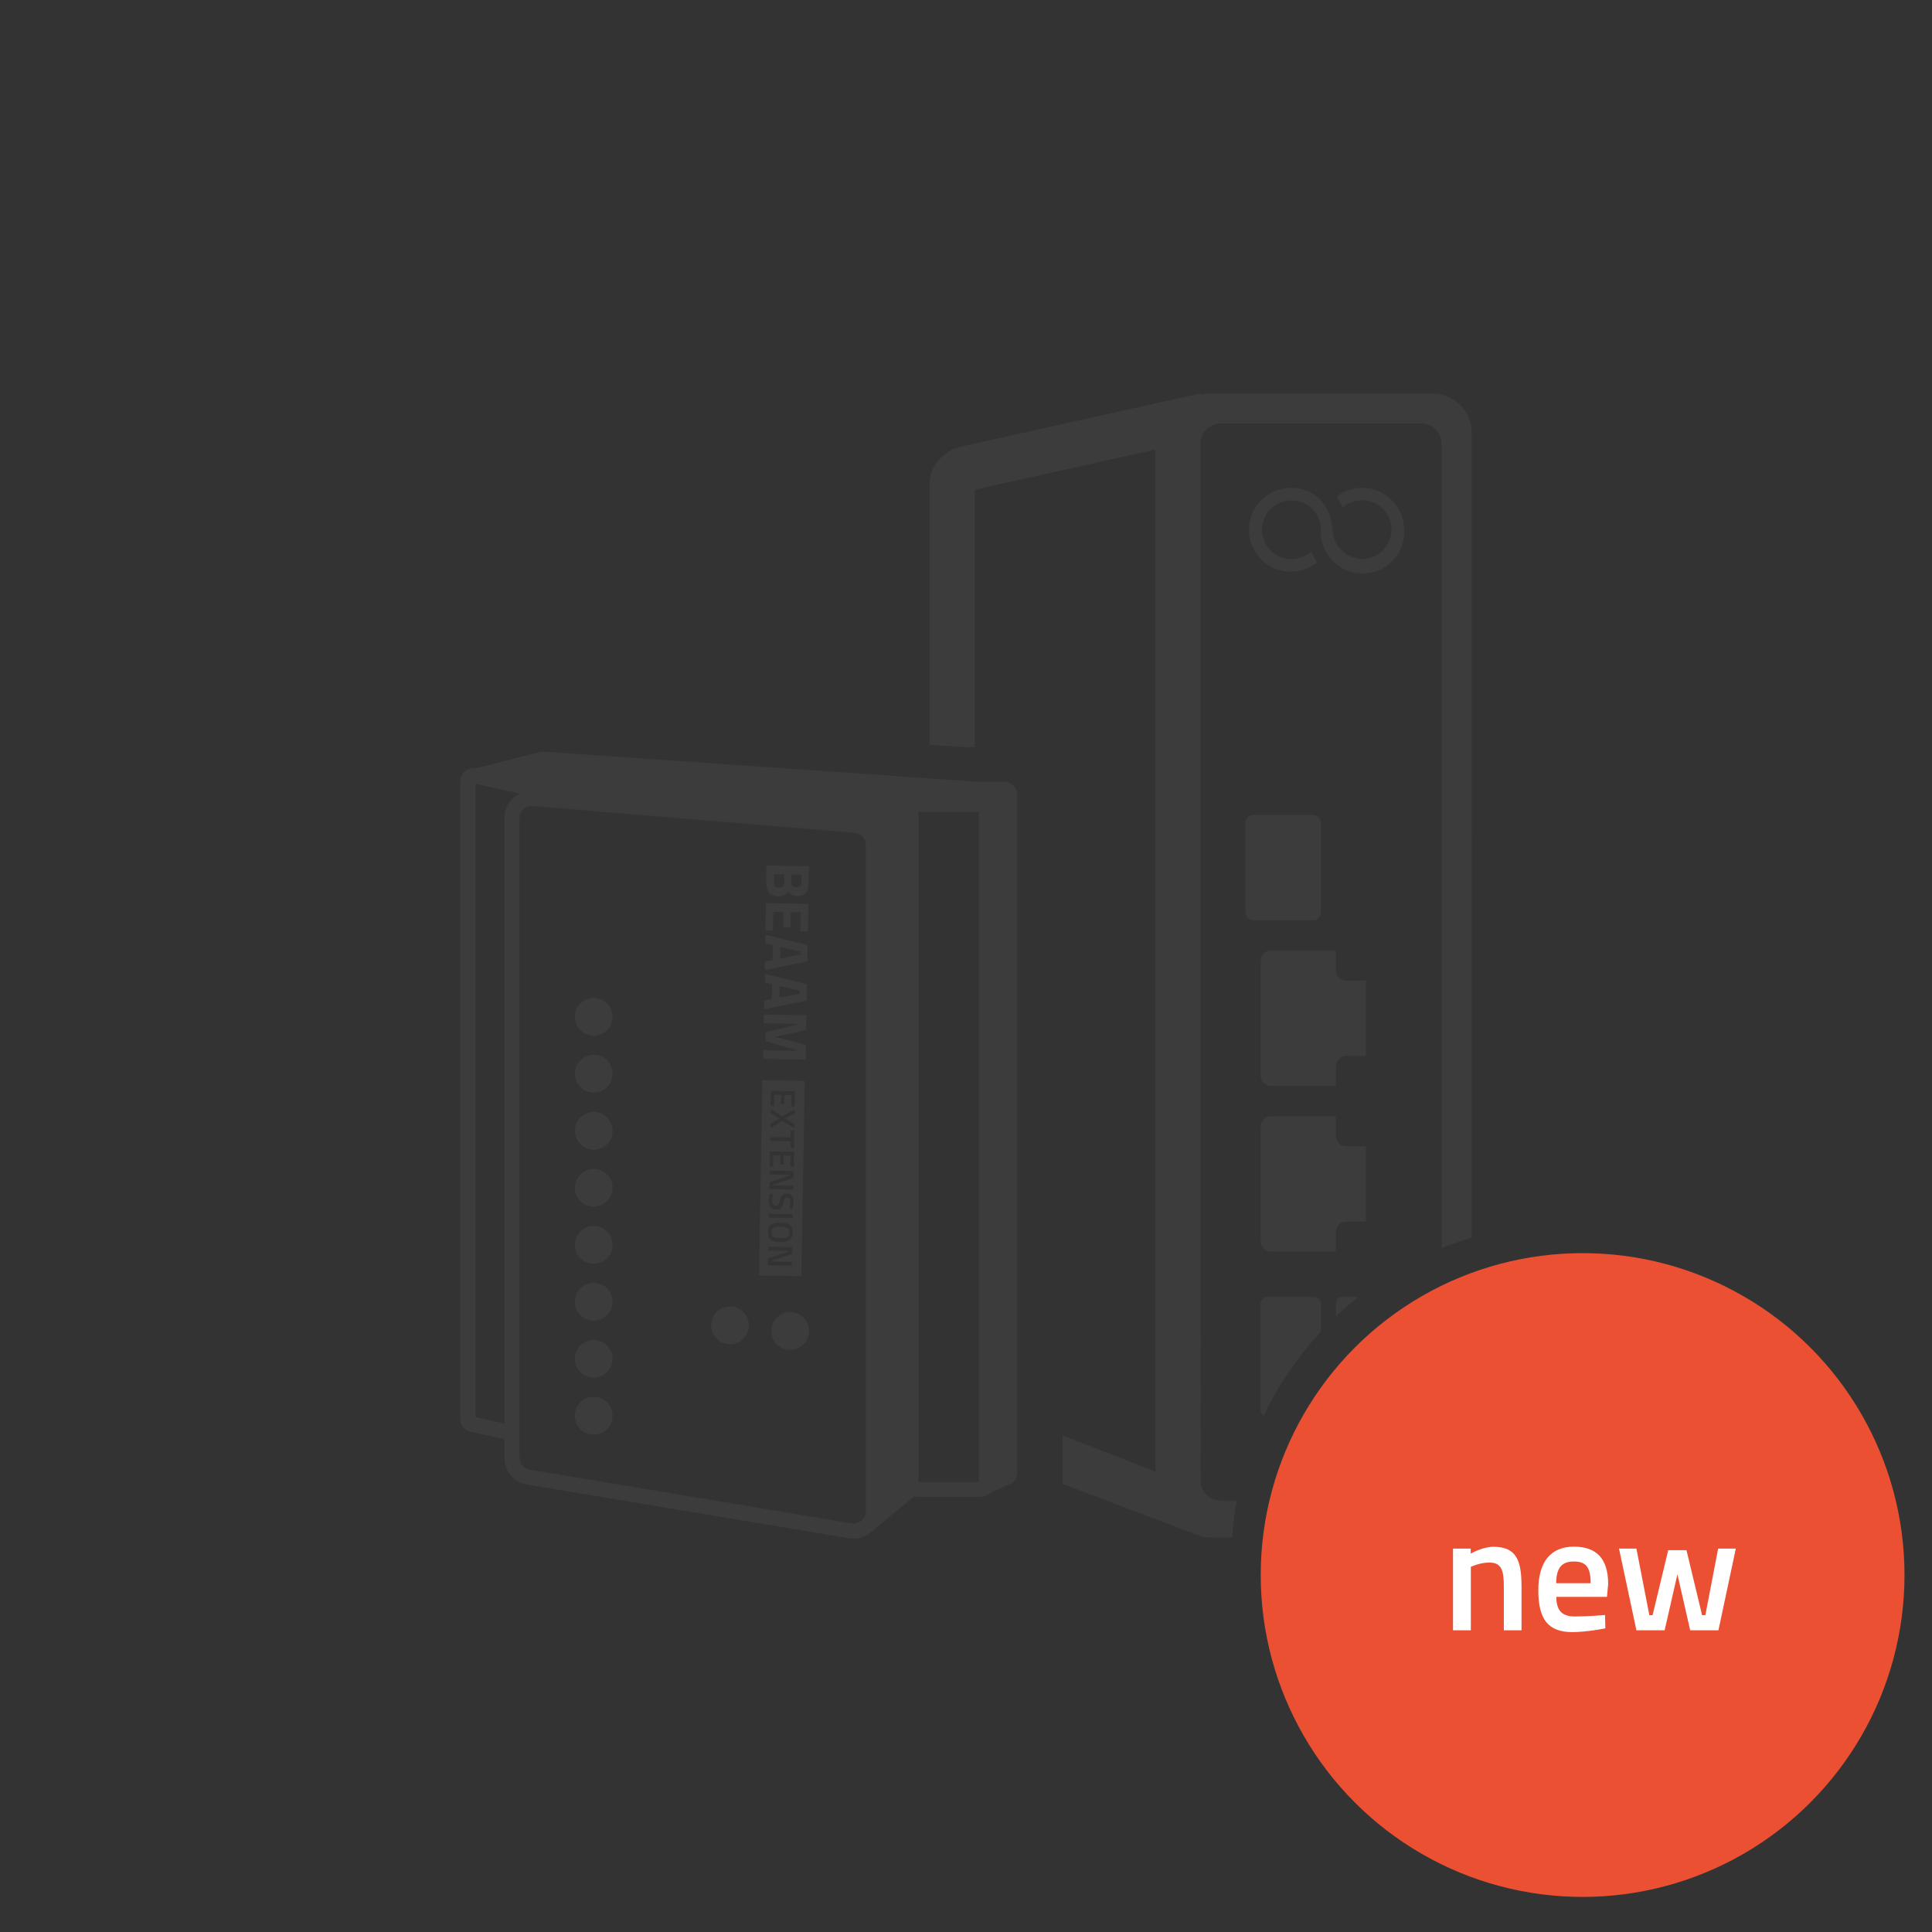<?xml version="1.0" encoding="UTF-8"?><svg id="Ebene_2" xmlns="http://www.w3.org/2000/svg" viewBox="0 0 130 130"><rect x="0" y="0" width="130" height="130" fill="#333333" stroke="none"/><defs><style>.cls-1{fill:none;}.cls-2{fill:#eb5032;}.cls-3{fill:#fff;}.cls-4{fill:#3c3c3c;}</style></defs><g id="Icons"><rect class="cls-1" width="130" height="130"/><path class="cls-4" d="m94.49,35.91c-.07,1.55-1.39,2.75-2.93,2.68s-2.75-1.39-2.68-2.93c0-.02,0-.03,0-.05-.01-1.08-.9-1.95-1.98-1.94-.5,0-.97.19-1.34.52-.8.74-.86,1.99-.12,2.79.74.8,1.99.86,2.79.12.1.26.24.52.4.75-.51.41-1.14.63-1.79.62-1.56-.01-2.81-1.29-2.8-2.84.01-1.56,1.29-2.81,2.84-2.8,1,0,2.6.55,2.78,2.82.04,1.08.92,1.94,2.01,1.96.49,0,.96-.19,1.32-.52.81-.74.86-1.99.13-2.79-.74-.81-1.99-.86-2.79-.13-.11-.26-.24-.51-.4-.75.5-.39,1.11-.6,1.74-.59,1.55,0,2.81,1.27,2.81,2.82,0,.09,0,.17,0,.26Z"/><rect class="cls-4" x="83.81" y="54.84" width="5.07" height="7.09" rx=".51" ry=".51"/><path class="cls-4" d="m89.89,82.88c0-.38.31-.68.68-.68h1.34v-5.07h-1.34c-.38,0-.68-.31-.68-.68v-1.34h-4.38c-.38,0-.68.31-.68.68v7.75c0,.38.31.68.68.68h4.38v-1.34Z"/><path class="cls-4" d="m89.89,71.73c0-.38.31-.68.68-.68h1.34v-5.07h-1.34c-.38,0-.68-.31-.68-.68v-1.34h-4.38c-.38,0-.68.31-.68.68v7.75c0,.38.31.68.68.68h4.38v-1.34Z"/><path class="cls-4" d="m83.2,100.97h-1.05c-.68,0-1.25-.49-1.35-1.13l-.02-70.01c0-.74.62-1.34,1.38-1.34h13.46c.76,0,1.38.6,1.38,1.35v54.15c.66-.27,1.34-.51,2.03-.71V29.14c0-1.48-1.2-2.67-2.67-2.67h-14.92c-.22,0-.44.04-.65.09v-.09l-16.03,3.56c-1.3.29-2.21,1.32-2.21,2.51v17.58l2.38.16h.66v-17.33l12.16-2.7v68.77l-6.25-2.43v3.26l9.32,3.53c.2.05.41.08.62.08h1.47c.06-.85.16-1.68.31-2.5Z"/><path class="cls-4" d="m85.03,95.27c.99-2.08,2.3-3.99,3.85-5.67v-1.85c0-.27-.22-.49-.49-.49h-3.08c-.27,0-.49.22-.49.49v7.13c0,.16.08.3.2.39Z"/><path class="cls-4" d="m91.4,87.26h-1.02c-.27,0-.49.22-.49.49v.83c.48-.46.99-.9,1.51-1.31Z"/><path class="cls-4" d="m67.56,52.6h-1.78l-29.31-2.03-4.47,1.13.04.02-.08-.02h-.11c-.48-.01-.87.37-.87.84v42.97c0,.45.36.82.81.85l2.15.48v1.26c0,.89.64,1.65,1.52,1.79l21.69,3.62c.1.02.2.02.3.02.39,0,.75-.14,1.07-.37h0s.04-.03.04-.03c.02-.01.04-.02.06-.03.02-.02.04-.04.06-.07l2.83-2.34c.05,0,.1.03.15.03h4.33c.24,0,.45-.1.61-.25l1.19-.54c.08-.02.15-.06.22-.1h.02s0,0,0,0c.05-.03.11-.06.15-.1.17-.17.26-.39.26-.62v-45.63c0-.48-.39-.88-.88-.88Zm-.69,1.87v.02s0,0,0-.01h0Zm0,44.74h.08l-.08.03v-.03Zm-34.87-3.84v-42.63l2.98.66c-.16.08-.32.17-.45.29-.37.34-.59.83-.59,1.34v40.76l-1.94-.43Zm25.32,7.14l-21.69-3.62c-.39-.07-.67-.4-.67-.8v-43.06c0-.23.09-.44.26-.59.17-.15.38-.23.61-.21l21.69,1.81c.41.03.74.39.74.8v44.87c0,.22-.1.43-.26.58l-.08.06c-.18.13-.39.19-.61.16Zm8.54-2.79h-4.05v-45.09h4.05v45.09Z"/><circle class="cls-4" cx="39.95" cy="68.42" r="1.27"/><circle class="cls-4" cx="39.95" cy="72.25" r="1.27"/><circle class="cls-4" cx="39.95" cy="76.09" r="1.27"/><circle class="cls-4" cx="39.95" cy="79.92" r="1.27"/><circle class="cls-4" cx="39.95" cy="83.76" r="1.27"/><circle class="cls-4" cx="39.95" cy="87.59" r="1.27"/><circle class="cls-4" cx="39.95" cy="91.43" r="1.27"/><circle class="cls-4" cx="39.95" cy="95.26" r="1.27"/><circle class="cls-4" cx="49.12" cy="89.18" r="1.27"/><circle class="cls-4" cx="53.17" cy="89.56" r="1.27"/><path class="cls-4" d="m51.56,59.38c0,.57.23.93.8.94.37,0,.55-.12.66-.36.14.23.3.32.62.33.55,0,.76-.3.77-.88l.02-1.12-2.86-.05-.02,1.14Zm1.69-.53h.68s0,.52,0,.52c0,.22-.11.33-.34.33-.23,0-.34-.11-.34-.33v-.52Zm-1.18-.02h.7s0,.54,0,.54c0,.23-.12.37-.35.36-.28,0-.35-.14-.35-.38v-.53Z"/><polygon class="cls-4" points="52.03 61.35 52.71 61.37 52.7 62.38 53.19 62.39 53.21 61.38 53.88 61.39 53.85 62.65 54.36 62.66 54.39 60.82 51.54 60.77 51.5 62.61 52.01 62.62 52.03 61.35"/><path class="cls-4" d="m54.34,63.59l-2.84-.69v.58s.5.12.5.12l-.02,1-.52.1v.58s2.86-.59,2.86-.59l.02-1.1Zm-.49.64l-1.36.27v-.78s1.37.31,1.37.31v.2Z"/><path class="cls-4" d="m54.3,66.22l-2.84-.69v.58s.5.12.5.12l-.02,1-.52.1v.58s2.86-.59,2.86-.59l.02-1.1Zm-.49.64l-1.36.27v-.78s1.36.31,1.36.31v.2Z"/><polygon class="cls-4" points="54.22 70.31 52.15 69.77 54.24 69.31 54.26 68.32 51.4 68.27 51.39 68.85 53.6 68.89 53.6 68.95 51.51 69.47 51.5 70.05 53.57 70.65 53.57 70.71 51.36 70.67 51.35 71.25 54.21 71.3 54.22 70.31"/><path class="cls-4" d="m54.15,72.73l-2.85-.05-.23,13.14,2.85.05.23-13.14Zm-.85,11.64l-1.4.47v.04s1.39.02,1.39.02v.26s-1.62-.03-1.62-.03v-.45s1.41-.48,1.41-.48v-.03s-1.39-.02-1.39-.02v-.26s1.62.03,1.62.03v.46Zm-.8-.79c-.55,0-.82-.17-.82-.67,0-.51.29-.65.84-.64.54,0,.84.17.83.67s-.31.65-.85.64Zm-.77-1.65v-.26s1.62.03,1.62.03v.26s-1.62-.03-1.62-.03Zm1.6-.55l-.21-.03s.04-.33.05-.47c0-.2-.07-.3-.2-.3-.15,0-.19.08-.27.36-.1.34-.19.46-.47.45-.35,0-.5-.23-.5-.55,0-.21.07-.53.07-.53l.21.03s-.05.32-.05.49c0,.2.08.29.25.3.14,0,.19-.07.25-.32.1-.35.2-.5.49-.49.33,0,.46.22.45.55,0,.21-.07.51-.07.51Zm.07-2.13l-1.4.47v.04s1.39.02,1.39.02v.26s-1.62-.03-1.62-.03v-.45s1.41-.48,1.41-.48v-.03s-1.39-.02-1.39-.02v-.26s1.62.03,1.62.03v.46Zm.01-.74h-.23s.01-.76.01-.76h-.46s-.01.61-.01.61h-.23s.01-.62.01-.62h-.47s-.01.75-.01.75h-.23s.02-1.02.02-1.02l1.62.03-.02,1.02Zm.02-1.26h-.23s0-.46,0-.46l-1.38-.02v-.26s1.39.02,1.39.02v-.46s.24,0,.24,0l-.02,1.18Zm.04-2.32l-.64.34.63.36v.28s-.82-.49-.82-.49l-.8.47v-.29s.62-.34.62-.34l-.6-.37v-.28s.78.5.78.5l.84-.47v.29Zm0-.49h-.23s.01-.76.01-.76h-.46s-.01.61-.01.61h-.23s.01-.62.01-.62h-.47s-.01.75-.01.75h-.23s.02-1.02.02-1.02l1.62.03-.02,1.02Z"/><path class="cls-4" d="m52.52,82.54c-.4,0-.6.06-.6.38s.18.39.59.4c.4,0,.62-.06.62-.37s-.21-.39-.61-.4Z"/><circle class="cls-2" cx="106.49" cy="105.98" r="21.66"/><path class="cls-3" d="m97.77,109.7v-5.5h1.19v.34s.8-.46,1.52-.46c1.53,0,1.9.87,1.9,2.67v2.95h-1.19v-2.92c0-1.1-.14-1.64-.98-1.64-.64,0-1.24.29-1.24.29v4.27h-1.2Z"/><path class="cls-3" d="m108,108.68l.02.89s-1.25.25-2.22.25c-1.65,0-2.29-.88-2.29-2.82s.87-2.93,2.39-2.93,2.31.8,2.31,2.52l-.08.86h-3.41c.01.88.34,1.32,1.25,1.32s2.02-.1,2.02-.1Zm-.97-2.15c0-1.1-.33-1.46-1.13-1.46s-1.18.41-1.19,1.46h2.32Z"/><path class="cls-3" d="m110.11,104.2l.87,4.48h.22l1.05-4.37h1.23l1.05,4.37h.22l.86-4.48h1.19l-1.17,5.5h-1.9l-.86-3.77-.86,3.77h-1.9l-1.17-5.5h1.18Z"/></g></svg>